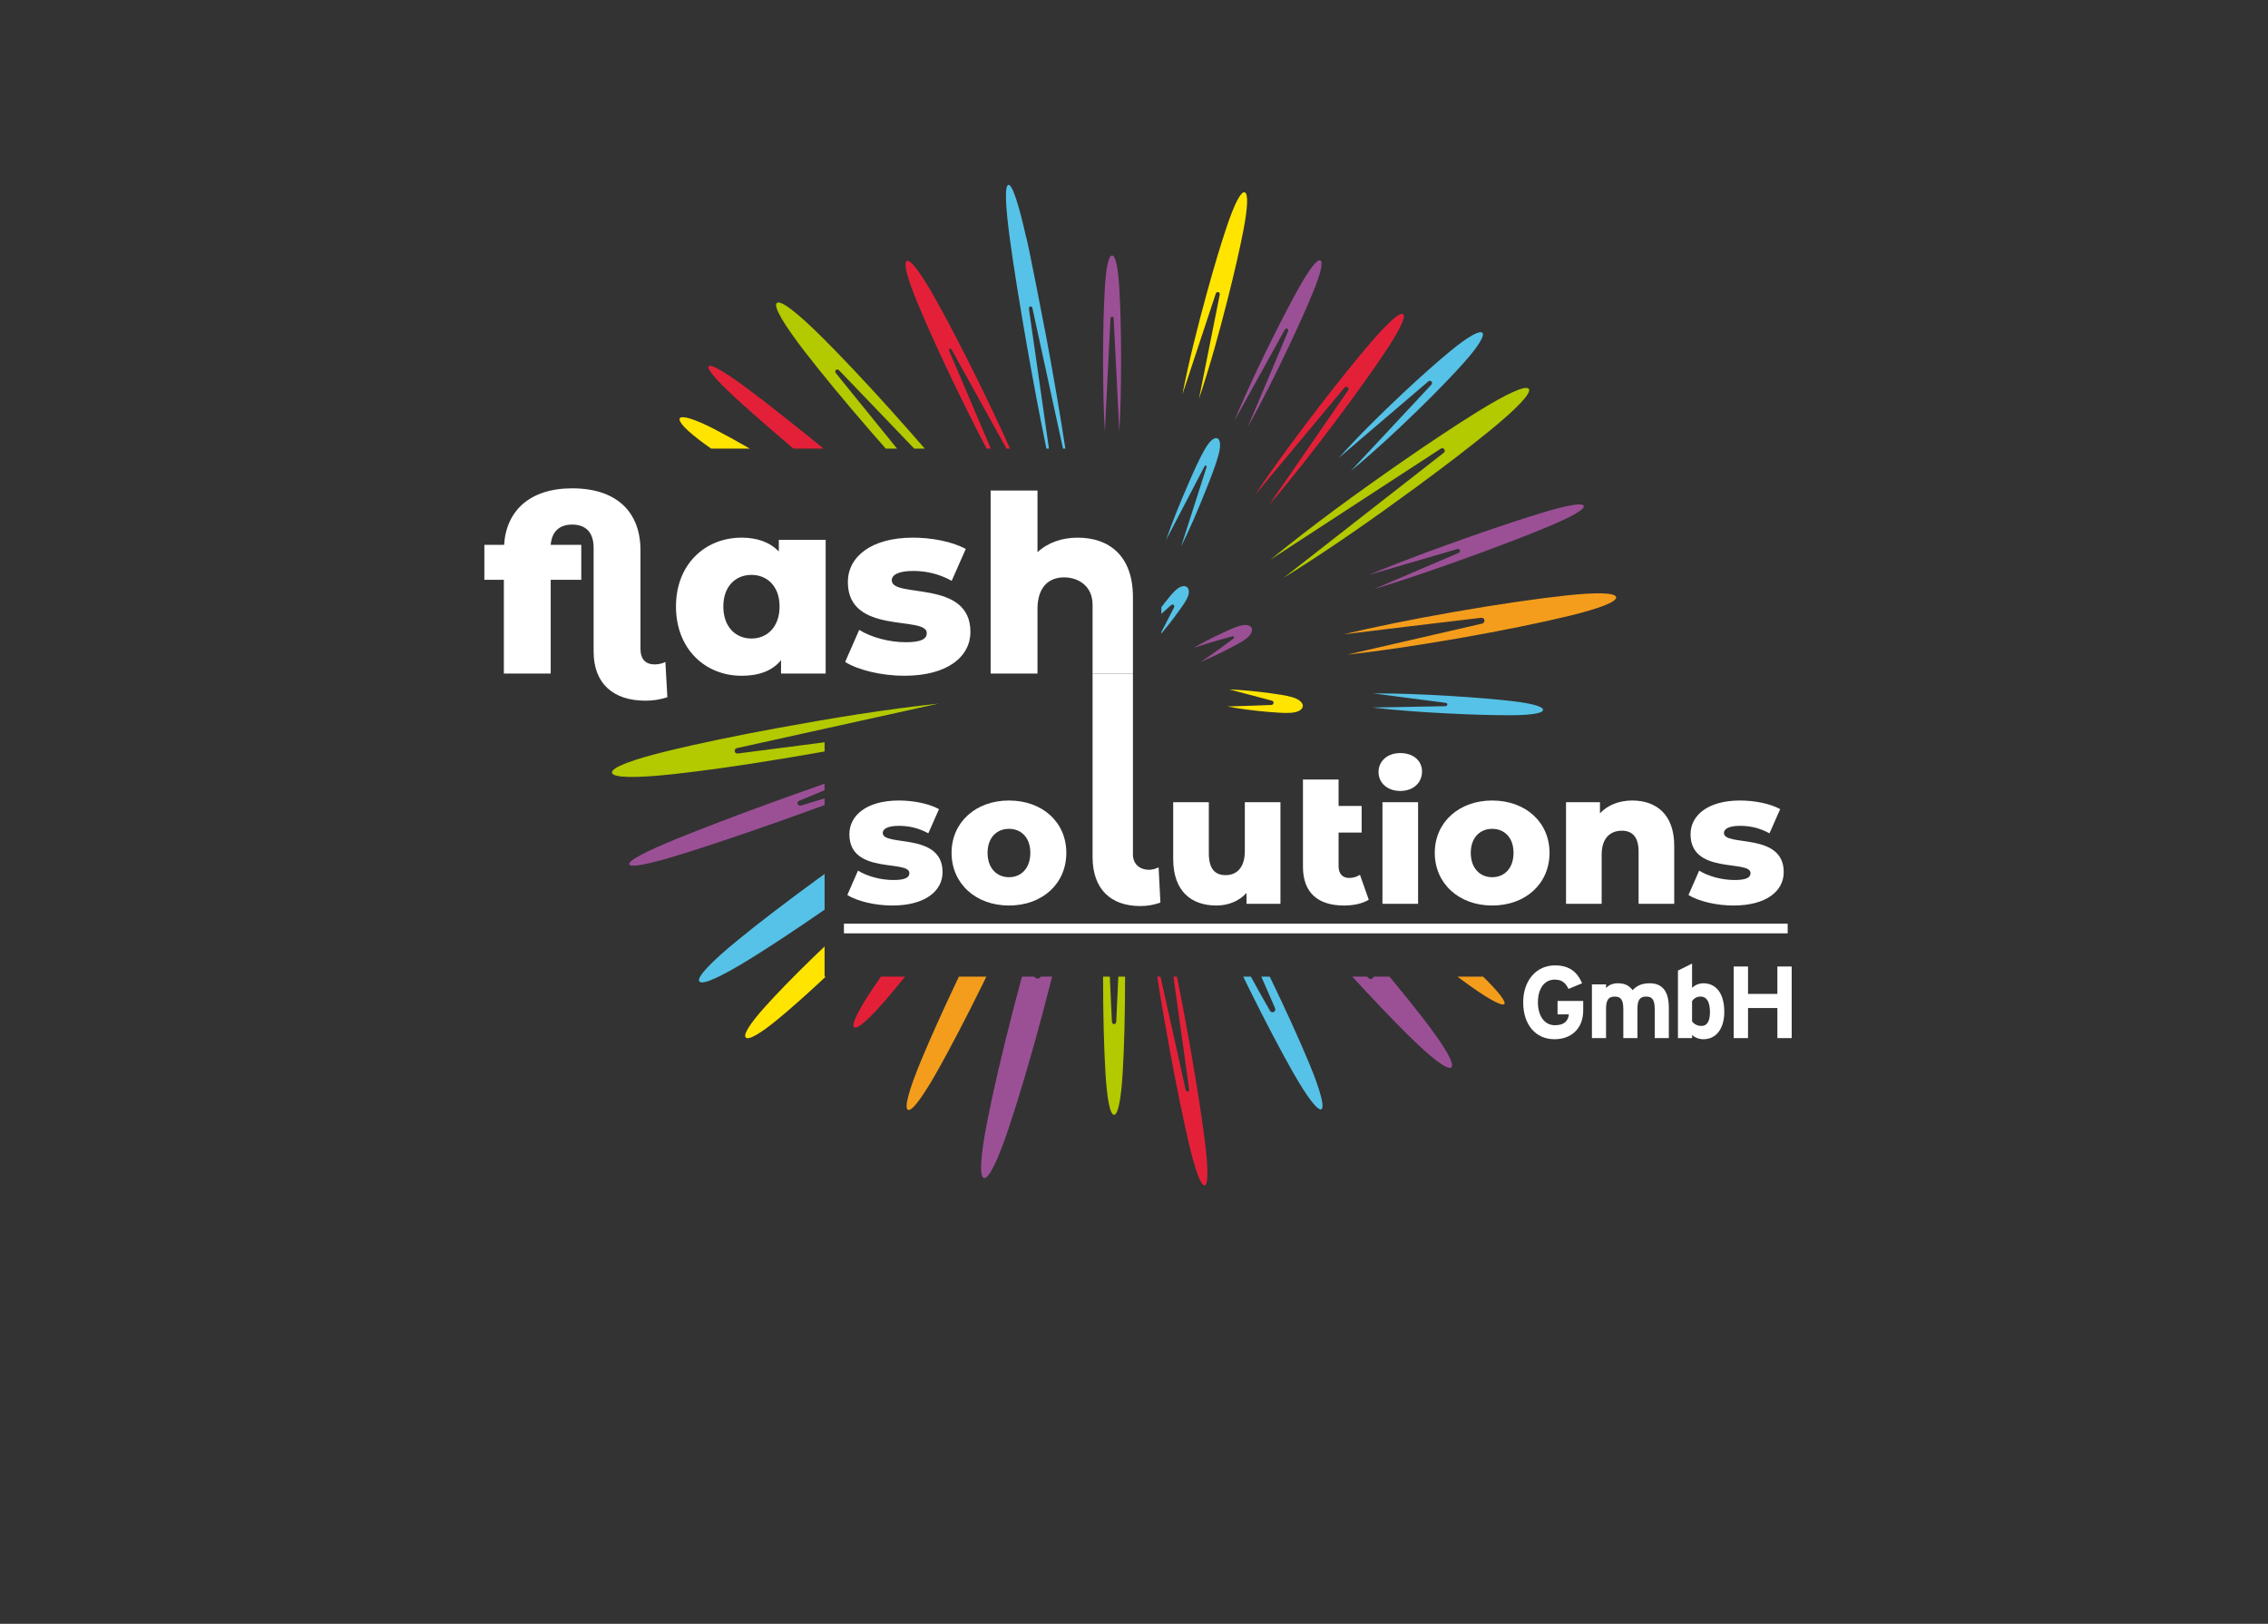 <?xml version="1.0" encoding="utf-8"?>
<!-- Generator: Adobe Illustrator 16.0.4, SVG Export Plug-In . SVG Version: 6.00 Build 0)  -->
<!DOCTYPE svg PUBLIC "-//W3C//DTD SVG 1.1//EN" "http://www.w3.org/Graphics/SVG/1.1/DTD/svg11.dtd">
<svg version="1.1" xmlns="http://www.w3.org/2000/svg" xmlns:xlink="http://www.w3.org/1999/xlink" x="0px" y="0px"
	 width="1995.59px" height="1428.66px" viewBox="0 0 1995.59 1428.66" enable-background="new 0 0 1995.59 1428.66"
	 xml:space="preserve">
<rect x="0" y="0" width="1995.59" height="1428.66" fill="#333333" stroke="none"/>
<g id="Ebene_2" display="none">
	<rect x="-3.279" display="inline" width="2001.746" height="1428.66"/>
</g>
<g id="Ebene_1">
	<g>
		<path fill="#FFFFFF" d="M587.201,613.438c-6.728,2.168-12.804,3.04-19.315,3.04c-28.207,0-45.566-14.976-45.566-43.183V482.16
			c0-13.888-6.944-20.615-18.88-20.615c-11.068,0-17.795,5.86-18.879,17.795h26.907v30.811h-26.907v82.457h-41.226V510.15h-17.144
			v-30.811h17.36c1.951-30.163,22.783-49.694,59.889-49.694c39.927,0,60.106,21.483,60.106,54.466v86.797
			c0,9.115,4.56,13.671,12.588,13.671c3.687,0,7.375-1.084,9.331-2.172L587.201,613.438z"/>
		<path fill="#FFFFFF" d="M726.499,474.997v117.611h-39.274v-11.72c-7.812,9.332-19.311,13.672-34.719,13.672
			c-31.899,0-57.718-23.435-57.718-60.974c0-37.322,25.819-60.542,57.718-60.542c13.671,0,24.739,3.908,32.767,12.152v-10.199
			H726.499z M685.925,533.585c0-17.791-10.852-27.775-24.739-27.775c-13.887,0-24.735,9.984-24.735,27.775
			c0,18.012,10.848,28.207,24.735,28.207C675.073,561.792,685.925,551.598,685.925,533.585"/>
		<path fill="#FFFFFF" d="M743.639,582.408l12.368-28.207c10.847,6.728,26.687,10.848,41.01,10.848
			c13.888,0,18.443-3.036,18.443-8.028c0-15.84-69.437,2.172-69.437-44.918c0-22.132,20.399-39.059,57.286-39.059
			c16.491,0,34.718,3.472,46.438,9.984l-12.367,27.991c-11.72-6.512-23.44-8.68-33.855-8.68c-13.888,0-18.875,3.904-18.875,8.248
			c0,16.271,69.217-1.304,69.217,45.35c0,21.699-19.959,38.622-58.15,38.622C775.75,594.559,755.139,589.568,743.639,582.408"/>
		<path fill="#FFFFFF" d="M996.857,525.338v67.27h-35.512v-60.542c0-16.923-13.094-24.087-25.026-24.087
			c-13.235,0-23.435,8.248-23.435,27.775v56.854h-41.23v-161.01h41.23v54.25c9.112-8.464,21.479-12.804,35.367-12.804
			C975.81,473.044,996.857,488.883,996.857,525.338"/>
		<path fill="#FFFFFF" d="M745.542,787.46l9.401-21.446c8.251,5.113,20.293,8.247,31.182,8.247c10.558,0,14.021-2.307,14.021-6.1
			c0-12.046-52.791,1.646-52.791-34.153c0-16.824,15.509-29.694,43.553-29.694c12.539,0,26.394,2.641,35.306,7.588l-9.405,21.284
			c-8.908-4.951-17.816-6.602-25.738-6.602c-10.558,0-14.352,2.971-14.352,6.271c0,12.371,52.628-0.99,52.628,34.479
			c0,16.499-15.179,29.363-44.213,29.363C769.955,796.697,754.283,792.903,745.542,787.46"/>
		<path fill="#FFFFFF" d="M837.277,750.341c0-26.892,21.284-46.027,50.481-46.027c29.531,0,50.485,19.135,50.485,46.027
			c0,27.058-20.954,46.356-50.485,46.356C858.561,796.697,837.277,777.398,837.277,750.341 M906.568,750.341
			c0-13.524-8.085-21.116-18.81-21.116c-10.558,0-18.806,7.592-18.806,21.116c0,13.692,8.248,21.446,18.806,21.446
			C898.482,771.787,906.568,764.033,906.568,750.341"/>
		<path fill="#FFFFFF" d="M961.345,753.984V592.608h35.512v159.208c0,8.896,6.671,13.455,14.032,13.455
			c3.185,0,6.568-1.088,8.558-2.172l1.591,31.03c-6.165,2.168-11.74,3.036-17.708,3.036
			C977.263,797.166,961.345,782.194,961.345,753.984"/>
		<path fill="#FFFFFF" d="M1126.651,705.797v89.417h-29.86v-9.568c-6.765,7.425-16.332,11.051-26.562,11.051
			c-21.938,0-37.94-12.534-37.94-40.912v-49.988h31.344v44.875c0,13.857,5.445,19.303,14.845,19.303
			c9.238,0,16.83-6.105,16.83-21.117v-43.06H1126.651z"/>
		<path fill="#FFFFFF" d="M1204.365,791.584c-5.443,3.468-13.527,5.113-21.775,5.113c-22.935,0-36.129-11.217-36.129-34.148v-76.711
			h31.344v23.26h20.29v23.427h-20.29v29.693c0,6.598,3.627,10.229,9.239,10.229c3.464,0,6.926-0.989,9.566-2.803L1204.365,791.584z"
			/>
		<path fill="#FFFFFF" d="M1212.948,679.237c0-9.401,7.591-16.658,19.139-16.658c11.545,0,19.137,6.76,19.137,16.165
			c0,9.898-7.592,17.155-19.137,17.155C1220.539,695.899,1212.948,688.642,1212.948,679.237 M1216.415,705.797h31.345v89.417
			h-31.345V705.797z"/>
		<path fill="#FFFFFF" d="M1262.445,750.341c0-26.892,21.284-46.027,50.481-46.027c29.532,0,50.485,19.135,50.485,46.027
			c0,27.058-20.953,46.356-50.485,46.356C1283.729,796.697,1262.445,777.398,1262.445,750.341 M1331.736,750.341
			c0-13.524-8.085-21.116-18.81-21.116c-10.558,0-18.806,7.592-18.806,21.116c0,13.692,8.248,21.446,18.806,21.446
			C1323.651,771.787,1331.736,764.033,1331.736,750.341"/>
		<path fill="#FFFFFF" d="M1473.125,744.074v51.14h-31.345v-46.026c0-12.869-5.606-18.312-14.681-18.312
			c-10.066,0-17.816,6.271-17.816,21.115v43.224h-31.345v-89.416h29.857v9.735c7.095-7.425,17.159-11.219,28.378-11.219
			C1457.123,704.314,1473.125,716.355,1473.125,744.074"/>
		<path fill="#FFFFFF" d="M1485.68,787.46l9.401-21.446c8.252,5.113,20.293,8.247,31.182,8.247c10.56,0,14.021-2.307,14.021-6.1
			c0-12.046-52.791,1.646-52.791-34.153c0-16.824,15.51-29.694,43.554-29.694c12.538,0,26.395,2.641,35.307,7.588l-9.405,21.284
			c-8.909-4.951-17.817-6.602-25.738-6.602c-10.558,0-14.352,2.971-14.352,6.271c0,12.371,52.628-0.99,52.628,34.479
			c0,16.499-15.18,29.363-44.213,29.363C1510.093,796.697,1494.421,792.903,1485.68,787.46"/>
		<polygon fill="#FFFFFF" points="1022.553,812.643 942.704,812.643 742.571,812.643 742.571,821.18 942.704,821.18 
			1022.553,821.18 1572.958,821.18 1572.958,812.643 		"/>
		<path fill="#B3C900" d="M982.177,898.808c-0.065,1.34-0.839,2.09-1.679,2.208c-0.98,0.146-2.066-0.57-2.149-2.155l-1.826-39.591
			h-5.95c0,0.093-0.001,0.184-0.001,0.275c0,32.763,0.802,62.51,2.086,84.095c1.375,22.995,4.02,37.213,7.608,37.213
			c3.574,0,6.222-14.218,7.596-37.205c1.291-21.593,2.09-51.332,2.09-84.103c0-0.092-0.001-0.183-0.001-0.275h-5.952
			L982.177,898.808z"/>
		<path fill="#B3C900" d="M649.556,662.901c-1.837,0.25-2.836-0.67-3.066-1.76c-0.243-1.19,0.414-2.592,1.905-2.924l177.537-39.199
			c-47.303,5.09-94.73,12.907-141.589,21.503c-37.444,6.873-70.893,13.89-96.141,20.033c-31.472,7.64-50.536,14.693-49.731,19.309
			c0.815,4.632,21.096,4.795,53.243,1.327c25.732-2.773,59.47-7.498,96.921-13.701c12.29-2.029,24.602-4.141,36.911-6.335v-8.073
			L649.556,662.901z"/>
		<path fill="#B3C900" d="M1233.731,406.153c-39.421,27.361-78.847,55.937-115.847,86.228l149.82-97.625
			c1.319-0.858,2.584-0.318,3.174,0.649c0.542,0.887,0.51,2.144-0.594,2.996l-140.922,110.054
			c39.92-24.725,78.912-52.139,116.902-79.973c25.697-18.845,48.266-36.216,65.281-50.151c23.204-18.987,36.251-32.553,33.66-36.178
			c-2.592-3.628-19.658,4.318-45.151,20.108C1281.861,373.535,1258.949,388.672,1233.731,406.153"/>
		<path fill="#B3C900" d="M735.462,328.294c-0.812-1.006-0.607-2.18,0.084-2.797c0.662-0.61,1.807-0.685,2.883,0.444l65.997,68.767
			h9.285c-9.846-11.319-19.758-22.569-29.75-33.68c-23.014-25.582-44.196-47.979-60.858-64.543
			c-21.357-21.218-36.243-32.875-39.593-29.912c-3.349,2.956,6.349,19.156,24.736,42.974c14.559,18.847,34.482,43.032,57.379,69.454
			c4.546,5.251,9.161,10.475,13.756,15.707h9.931L735.462,328.294z"/>
		<path fill="#56C2E7" d="M1177.921,402.932l78.929-67.426c0.867-0.744,1.961-0.562,2.624,0.075
			c0.696,0.681,0.921,1.867-0.143,2.996l-70.62,75.63c20.045-16.444,39.227-34.313,57.85-52.389
			c16.434-15.968,30.766-30.76,41.091-42.28c13.427-14.992,18.672-24.206,16.786-26.632c-1.949-2.512-11.545,2.245-27.609,15.411
			c-11.654,9.556-26.613,22.784-42.799,37.998C1214.714,364.471,1195.59,383.244,1177.921,402.932"/>
		<path fill="#56C2E7" d="M719.843,773.074c-27.932,20.346-52.481,39.188-70.703,54.104c-23.304,19.058-36.42,32.677-33.821,36.308
			c2.597,3.644,19.71-4.34,45.286-20.195c17.868-11.067,40.292-25.872,64.941-42.946v-31.377
			C723.653,770.34,721.731,771.697,719.843,773.074"/>
		<path fill="#56C2E7" d="M1271.657,621.315l-64.151,1.202c21.902,2.537,44.173,4.079,66.214,5.181
			c21.771,1.129,41.462,1.659,56.051,1.587c17.107-0.077,27.775-1.652,27.942-4.686c0.167-3.046-10.289-5.781-27.33-7.748
			c-14.239-1.649-33.501-3.279-54.969-4.558c-22.314-1.318-44.856-2.317-67.212-2.219c21.219,2.762,42.43,5.58,63.654,8.284
			c1.121,0.137,1.635,0.776,1.644,1.422C1273.512,620.528,1272.847,621.294,1271.657,621.315"/>
		<path fill="#56C2E7" d="M1030.302,532.503c0.853-0.768,1.789-0.717,2.367-0.24c0.563,0.47,0.795,1.353,0.298,2.329l-11.123,21.503
			v1.34c5.15-6.097,10.279-12.673,15.002-19.268c2.445-3.425,5.334-7.294,7.308-11.01c2.725-5.104,2.346-9.008,0.235-10.642
			c-2.136-1.653-6.056-0.988-10.347,3.11c-2.999,2.884-5.851,6.552-8.471,9.785c-1.271,1.571-2.479,3.218-3.728,4.827v5.89
			L1030.302,532.503z"/>
		<path fill="#56C2E7" d="M1121.812,886.77c0.669,1.553,0.217,2.738-0.644,3.358c-1.112,0.811-2.905,0.664-3.773-0.917
			c-5.669-9.829-11.256-19.84-16.793-29.941h-6.711c1.667,3.397,3.313,6.812,4.991,10.197
			c14.177,28.664,27.609,54.193,38.244,73.023c13.57,24.019,22.583,34.972,25.509,33.508c2.914-1.446-0.179-15.187-10.758-40.598
			c-8.325-20-20.301-46.45-34.319-75.497c-0.101-0.212-0.207-0.422-0.308-0.634h-7.44L1121.812,886.77z"/>
		<path fill="#56C2E7" d="M1061.153,409.729c0.396,0.179,0.651,0.668,0.46,1.335l-22.351,69.698
			c7.921-15.931,15.044-32.694,21.638-49.264c4.084-10.296,8.721-21.576,11.492-32.244c2.045-7.932,1.128-12.752-1.37-13.675
			c-2.354-0.866-6.112,1.709-10.13,8.395c-5.571,9.217-10.277,20.297-14.633,30.211c-7.291,16.624-14.373,33.79-20.237,50.911
			l33.799-64.768C1060.164,409.682,1060.742,409.536,1061.153,409.729"/>
		<path fill="#56C2E7" d="M905.342,271.75c-0.166-1.169,0.411-1.899,1.114-2.086c0.776-0.206,1.697,0.238,1.962,1.479
			l26.913,123.565h2.079c-4.869-31.921-10.449-63.777-16.316-95.507c-1.239-6.712-17.49-90.904-18.306-90.904
			c-6.446-28.777-12.131-46.267-15.519-45.658c-3.396,0.61-2.612,19.006,1.394,48.234c3.364,24.567,8.578,57.332,14.988,93.705
			c5.302,30.078,10.874,60.19,17.068,90.13h2.251L905.342,271.75z"/>
		<path fill="#E42039" d="M662.219,345.332c-21.923-16.604-36.546-25.601-38.659-23.043c-2.109,2.566,9.47,15.215,29.908,33.595
			c12.133,10.918,27.408,24.213,44.636,38.824h26.565C700.772,375.229,679.054,358.078,662.219,345.332"/>
		<path fill="#E42039" d="M768.034,869.61c-12.812,19.128-19.311,32.049-16.451,34.218c2.845,2.159,13.554-7.556,28.55-25.029
			c4.906-5.713,10.393-12.294,16.288-19.529h-21.343C772.572,862.896,770.203,866.369,768.034,869.61"/>
		<path fill="#E42039" d="M1104.278,435.413l78.708-94.333c0.827-1.003,1.988-0.932,2.764-0.347c0.761,0.573,1.14,1.663,0.424,2.721
			l-69.796,101.148c20.944-24.401,40.839-50.016,60.137-75.778c16.697-22.26,31.191-42.579,41.618-58.154
			c12.808-19.136,19.303-32.047,16.451-34.217c-2.854-2.168-13.549,7.553-28.545,25.016c-11.933,13.9-27.226,32.796-43.793,54.287
			C1142.217,381.732,1122.481,408.205,1104.278,435.413"/>
		<path fill="#E42039" d="M835.163,308.684c-0.33-0.776-0.069-1.385,0.395-1.666c0.536-0.322,1.335-0.194,1.793,0.639l48.249,87.052
			h3.096c-9.303-20.833-19.163-41.452-29.222-61.875c-13.938-28.268-27.137-53.424-37.475-71.719
			c-11.832-20.935-20.8-33.082-24.106-31.462c-3.309,1.614,0.775,16.206,10.052,38.475c8.182,19.63,20.069,45.829,33.968,74.503
			c8.451,17.444,17.158,34.856,26.179,52.078h3.738L835.163,308.684z"/>
		<path fill="#E42039" d="M1046.26,958.196c0.166,1.267-0.367,2.069-1.044,2.261c-0.741,0.212-1.679-0.313-1.997-1.728
			l-22.111-99.46h-2.875c3.503,22.507,7.424,44.965,11.549,67.349c5.654,30.51,11.266,57.751,15.969,77.951
			c5.66,24.312,10.852,39.033,14.234,38.426c3.37-0.607,3.081-16.218-0.103-40.985c-2.648-20.603-6.902-48.002-12.221-78.414
			c-3.756-21.461-7.751-42.94-12.104-64.326h-3.037L1046.26,958.196z"/>
		<path fill="#F49D1C" d="M1279.53,538.373c-38.093,6.655-72.47,13.712-97.253,19.729c40.225-4.839,80.481-9.892,120.721-14.527
			c1.789-0.208,2.848,0.756,3.117,1.903c0.303,1.279-0.347,2.795-2.009,3.183l-118.7,27.312c25.34-2.739,60.065-7.766,98.18-14.417
			c38.084-6.647,72.461-13.709,97.239-19.722c26.134-6.356,41.939-12.334,41.224-16.411c-0.709-4.095-17.605-4.35-44.34-1.465
			C1352.379,526.692,1317.647,531.719,1279.53,538.373"/>
		<path fill="#F49D1C" d="M1285.275,861.419c22.312,16.627,35.294,23.663,38.064,22.176c2.51-1.348-3.421-9.732-18.408-24.324
			h-22.517C1283.36,859.979,1284.357,860.735,1285.275,861.419"/>
		<path fill="#F49D1C" d="M810.154,933.844c-10.222,24.73-14.79,40.896-11.252,42.607c3.522,1.708,13.396-11.866,26.509-35.215
			c10.933-19.479,24.764-45.925,39.439-75.742c1.018-2.067,2.014-4.153,3.028-6.225h-24.166
			C830.075,887.906,818.394,913.93,810.154,933.844"/>
		<path fill="#FFE400" d="M1118.536,620.257c-12.84,0.562-25.745,0.884-38.585,1.32c11.071,2.121,24.349,3.849,36.752,4.839
			c6.084,0.475,13.084,1.121,19.186,0.715c7.109-0.478,10.615-3.245,10.443-6.299c-0.154-2.718-3.256-5.675-9.349-7.435
			c-5.896-1.7-12.981-2.606-18.948-3.446c-12.208-1.717-25.699-2.994-36.345-3.37l37.36,9.848c1.071,0.277,1.568,1.083,1.564,1.886
			C1120.606,619.268,1119.877,620.212,1118.536,620.257"/>
		<path fill="#FFE400" d="M725.546,832.725c-3.748,3.567-7.489,7.141-11.188,10.736c-16.599,16.096-31.045,31.011-41.414,42.563
			c-12.667,14.14-19.256,24.188-16.748,26.813c2.513,2.62,12.838-3.497,27.508-15.506c11.106-9.115,25.212-21.561,40.52-35.876
			c0.772-0.722,1.536-1.461,2.308-2.187h-0.986V832.725z"/>
		<path fill="#FFE400" d="M628.338,377.433c-18.38-9.434-28.743-12.094-30.254-9.338c-1.492,2.712,5.609,10.695,22.09,22.641
			c1.763,1.279,3.619,2.605,5.557,3.973h34.035C648.023,387.932,637.291,382.032,628.338,377.433"/>
		<path fill="#FFE400" d="M1071.976,257.038c0.836,0.222,1.514,1.002,1.284,2.088l-18.312,91.835
			c9.882-29.441,18.202-59.82,25.817-90.007c5.587-22.066,10.09-41.937,13.076-57.251c3.99-20.483,4.739-33.598,1.305-34.507
			c-3.423-0.911-9.229,10.829-15.855,30.558c-5.008,14.92-10.954,34.623-17.059,56.783c-8.211,29.857-15.929,60.174-21.846,90.5
			l29.385-88.789C1070.139,257.12,1071.141,256.801,1071.976,257.038"/>
		<path fill="#9B5096" d="M1207.885,860.649c-0.913,0.929-2.475,1.148-3.771-0.187l-1.148-1.193h-13.097
			c17.84,19.48,34.161,36.581,47.559,49.896c21.35,21.214,36.247,32.86,39.597,29.906c3.349-2.954-6.365-19.174-24.764-42.999
			c-8.281-10.722-18.344-23.207-29.648-36.804h-14.046C1208.461,859.801,1208.244,860.291,1207.885,860.649"/>
		<path fill="#9B5096" d="M911.904,860.828c-0.767-0.249-1.412-0.802-1.804-1.559h-10.863c-2.358,8.707-4.679,17.42-6.946,26.127
			c-10.28,39.451-18.561,75.26-23.724,101.769c-5.729,29.393-7.113,48.137-2.795,49.274c4.317,1.132,12.398-15.945,21.974-44.487
			c8.545-25.473,18.924-60.387,29.364-99.38c2.944-11.059,5.826-22.169,8.655-33.303h-10.055
			C914.824,860.789,913.239,861.266,911.904,860.828"/>
		<path fill="#9B5096" d="M1204.449,505.808l77.812-22.741c1.03-0.297,1.867,0.156,2.241,0.838c0.452,0.825,0.224,2.001-1.194,2.6
			l-74.294,31.772c31.332-9.486,62.412-20.407,93.177-31.68c23.342-8.558,44.06-16.6,59.683-23.097
			c20.57-8.566,32.746-15.367,31.662-18.409c-1.088-3.038-14.809-0.56-36.115,5.894c-16.129,4.878-37.185,11.812-60.627,20.012
			C1265.772,481.857,1234.755,493.204,1204.449,505.808"/>
		<path fill="#9B5096" d="M1130.525,289.968c0.529-0.958,1.521-1.129,2.208-0.756c0.624,0.33,1.017,1.119,0.62,2.17
			c-11.618,28.195-23.724,56.326-35.565,84.452c12.926-23.006,24.803-46.938,36.111-70.834
			c8.504-17.956,15.774-34.227,20.975-46.803c6.882-16.672,9.726-27.652,6.911-29.034c-2.821-1.363-9.736,7.737-18.614,23.556
			c-6.467,11.518-14.483,26.756-23.069,43.989c-12.033,24.185-23.741,48.773-34.055,73.698L1130.525,289.968z"/>
		<path fill="#9B5096" d="M1056.361,582.393c8.102-3.323,17.815-7.938,26.535-12.531c4.312-2.273,9.403-4.828,13.314-7.718
			c4.905-3.622,6.377-7.734,4.755-10.148c-1.395-2.082-5.099-2.928-10.888-1.149c-4.58,1.414-9.504,3.777-13.852,5.782
			c-8.863,4.081-18.26,8.896-25.791,13.264c15.999-5.125,27.487-8.356,33.757-10.022c0.759-0.2,1.296,0.006,1.545,0.369
			c0.285,0.442,0.146,1.129-0.562,1.691C1066.699,575.935,1056.361,582.393,1056.361,582.393"/>
		<path fill="#9B5096" d="M977.105,280.094c0.063-0.949,0.76-1.436,1.437-1.426c0.672,0.006,1.332,0.516,1.369,1.549l4.955,99.928
			c0.969-16.282,1.577-38.696,1.577-63.37c0-24.676-0.608-47.084-1.577-63.359c-1.052-17.692-3.264-28.629-6.364-28.629
			c-3.088,0-5.297,10.937-6.354,28.629c-0.976,16.275-1.577,38.683-1.577,63.359c0,24.674,0.601,47.088,1.577,63.37L977.105,280.094
			z"/>
		<path fill="#9B5096" d="M705.085,708.677c-1.746,0.536-2.938-0.289-3.272-1.373c-0.311-1.018,0.128-2.28,1.593-2.887l22.14-9.138
			v-5.744c-14.837,5.185-29.647,10.448-44.405,15.799c-33.643,12.218-63.586,23.662-85.78,32.693
			c-26.844,10.907-42.857,19.268-41.705,22.486c1.143,3.205,18.785-0.495,46.385-9.092c22.913-7.131,53.357-17.33,87.123-29.274
			c12.807-4.522,25.603-9.135,38.382-13.8v-5.926L705.085,708.677z"/>
	</g>
	<g>
		<path fill="#FFFFFF" d="M1367.781,914.346c-16.469,0-27.539-12.6-27.539-32.489c0-19.169,11.52-32.488,27.989-32.488
			c12.869,0,19.709,6.029,23.849,15.749l-11.969,4.95c-2.341-4.68-5.221-8.189-12.06-8.189c-9.45,0-14.85,8.279-14.85,19.979
			c0,11.609,5.489,20.159,14.939,20.159c8.64,0,11.609-4.05,12.329-9.539h-9.989v-11.79h22.589v8.28
			C1393.07,905.166,1382.36,914.346,1367.781,914.346z"/>
		<path fill="#FFFFFF" d="M1455.98,913.355v-25.559c0-8.46-2.43-10.979-7.56-10.979s-7.649,2.52-7.649,10.709v25.829h-12.42v-25.559
			c0-8.46-2.43-10.979-7.56-10.979s-7.649,2.52-7.649,10.709v25.829h-12.42v-47.248h12.42v3.149c2.16-2.249,5.399-4.14,10.35-4.14
			c6.029,0,9.54,1.71,13.05,6.03c3.239-3.33,7.199-6.03,15.029-6.03c12.06,0,16.829,8.28,16.829,21.6v26.639H1455.98z"/>
		<path fill="#FFFFFF" d="M1498.821,914.346c-4.14,0-7.739-1.62-9.989-3.69v2.7h-12.42v-59.397l12.42-6.21v21.329
			c2.34-2.069,5.49-3.96,9.989-3.96c10.08,0,18.359,7.56,18.359,25.199C1517.181,904.446,1510.521,914.346,1498.821,914.346z
			 M1496.481,876.817c-3.869,0-5.85,1.619-7.649,3.959v17.819c1.89,2.61,4.77,4.05,8.37,4.05c4.77,0,7.379-4.14,7.379-12.06
			C1504.581,880.867,1501.342,876.817,1496.481,876.817z"/>
		<path fill="#FFFFFF" d="M1563.892,913.355v-26.459h-25.829v26.459h-12.6v-62.997h12.6v24.118h25.829v-24.118h12.6v62.997H1563.892
			z"/>
	</g>
</g>
</svg>
